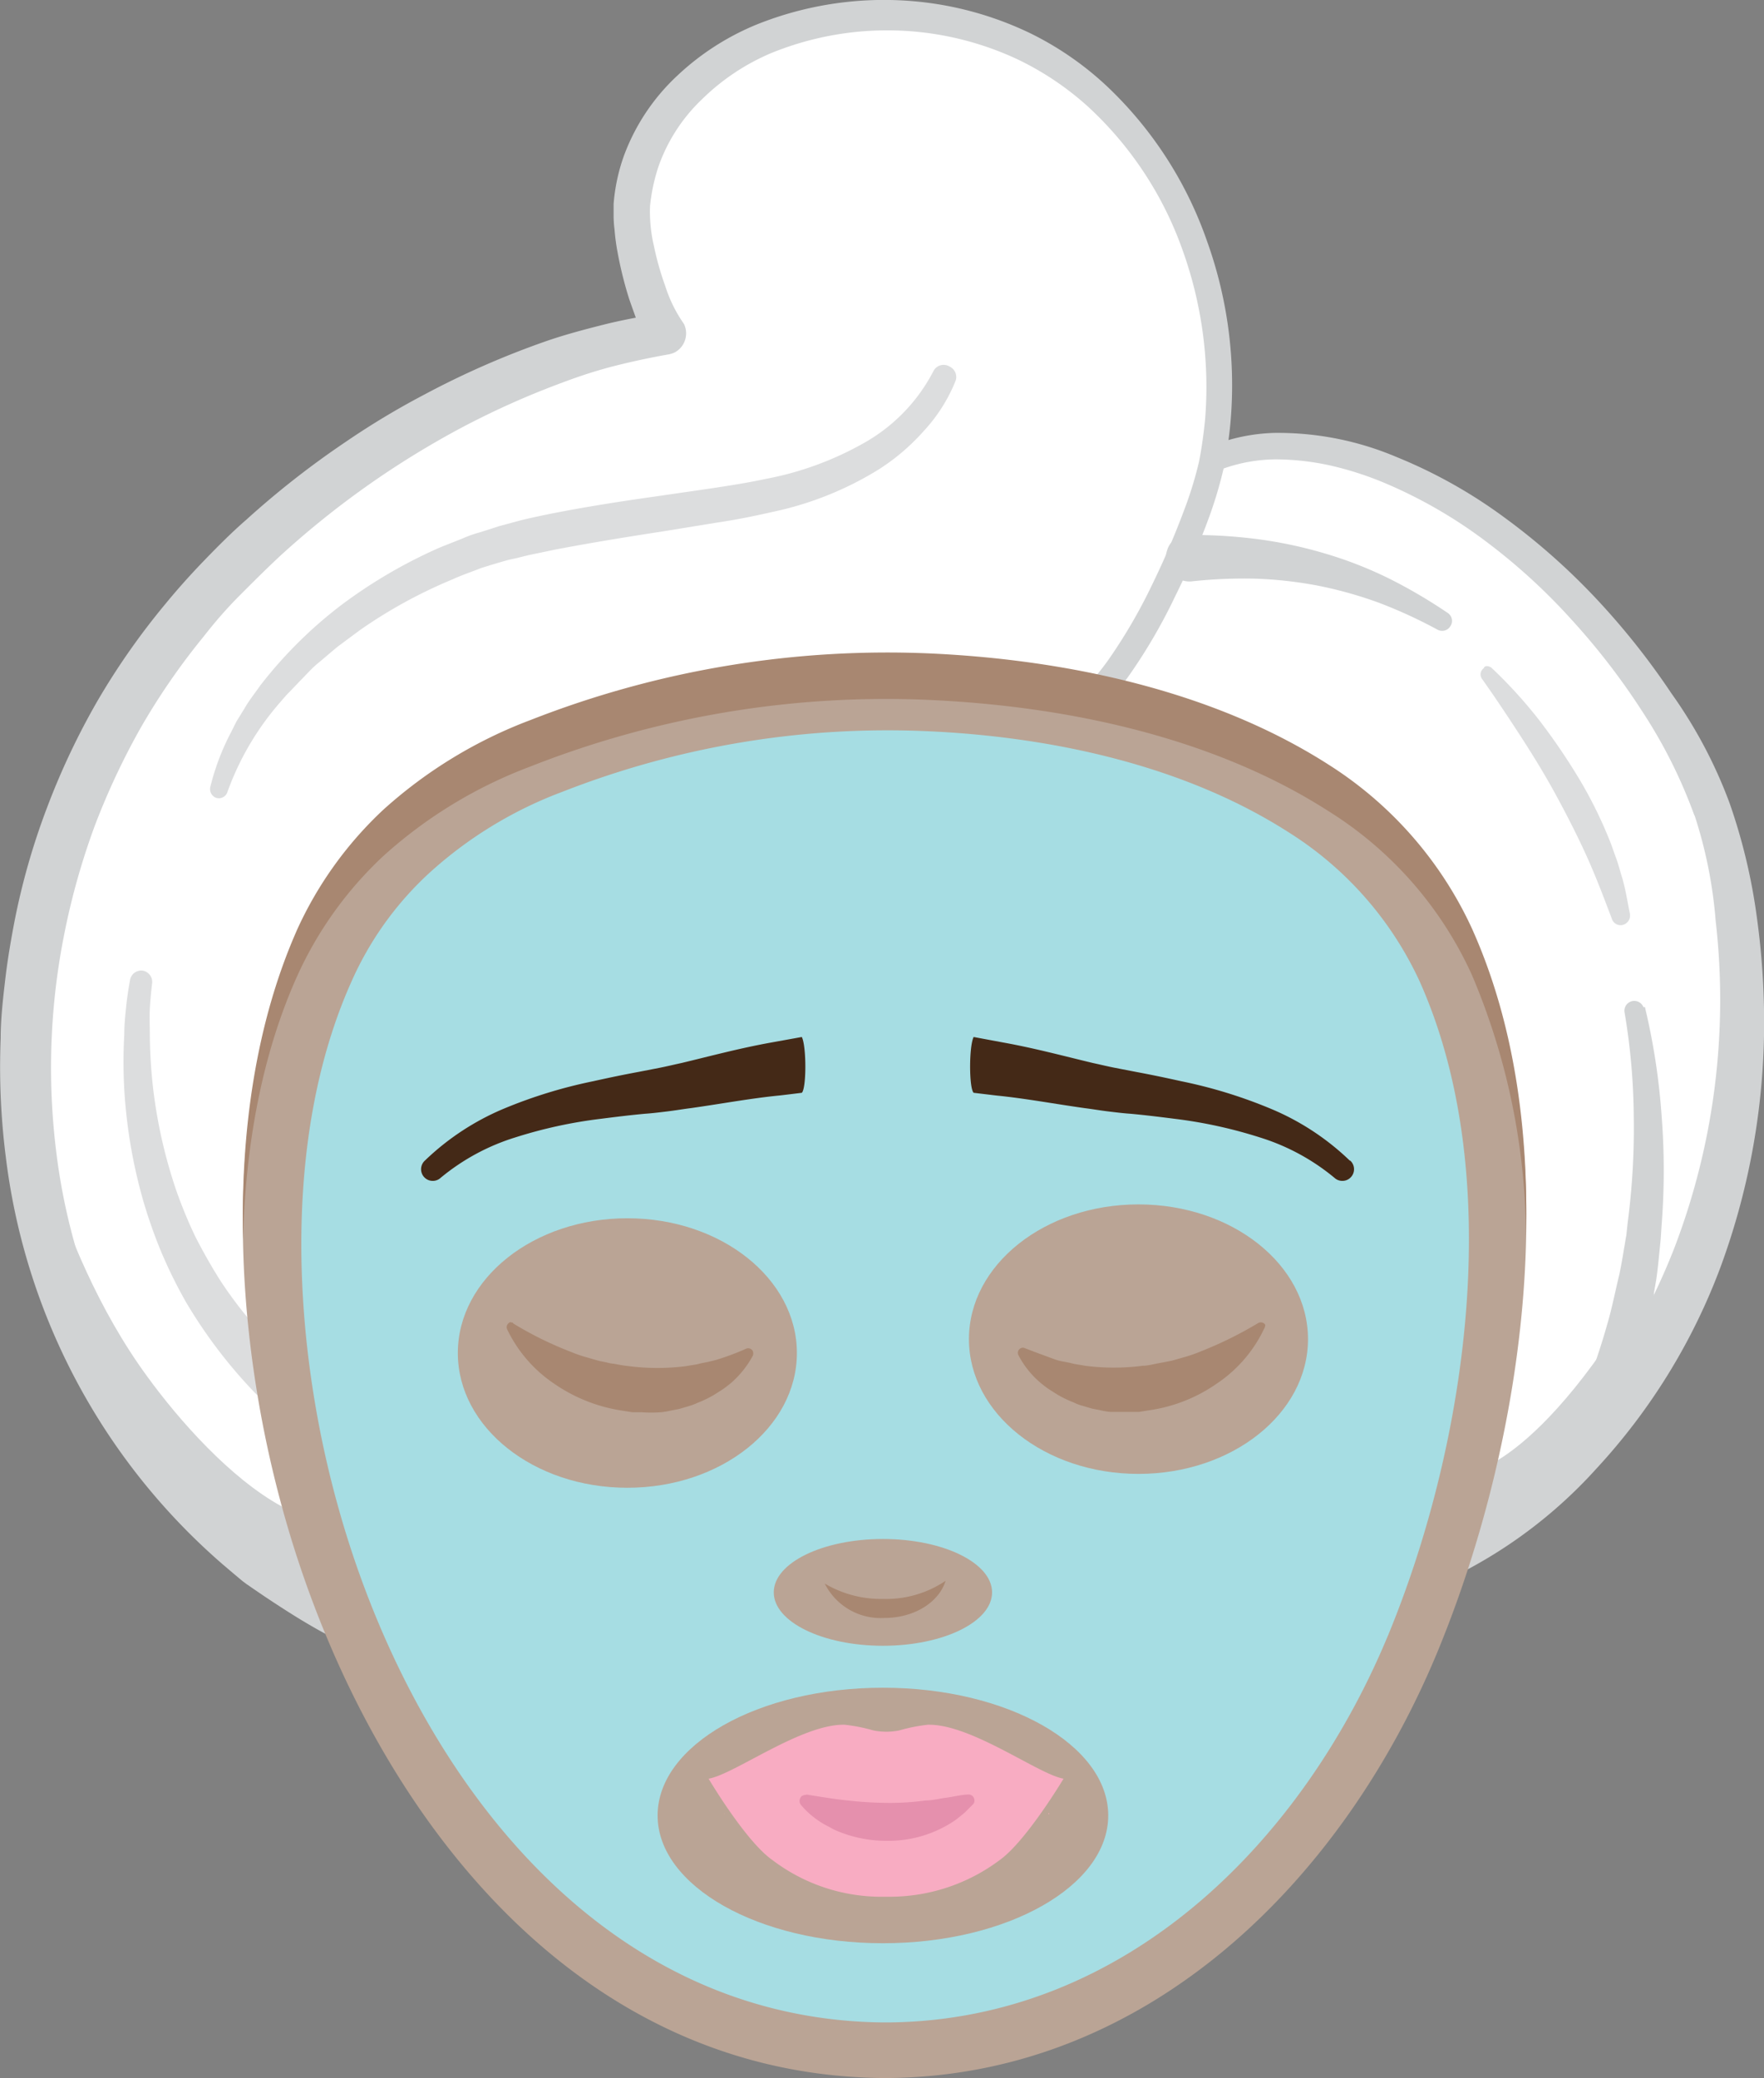 <?xml version="1.0" encoding="utf-8"?>
<svg xmlns="http://www.w3.org/2000/svg" viewBox="0 0 154 181.35">
  <rect x="0" y="0" width="154" height="181.35" fill="#808080" stroke="none"/>
  <defs>
    <style>.cls-1{fill:#fff;}.cls-2{fill:#d1d3d4;}.cls-3{fill:#dcddde;}.cls-4{fill:#baa495;}.cls-5{fill:#a88771;}.cls-6{fill:#a6dde3;}.cls-7{fill:#442917;}.cls-8{fill:#f8acc2;}.cls-9{fill:#e590ad;}</style>
  </defs>
  <g id="Layer_2" data-name="Layer 2">
    <g id="Layer_2-2" data-name="Layer 2">
      <g id="Layer_2-3" data-name="Layer 2">
        <path class="cls-1" d="M149.48,70.63c5.8,16.67,4.46,51.92-27.58,68.14-4.42-4.87,4.54-34.11,3.24-40.56-1.86-9.41-1-15.66-8.27-22-7.58-6.62-15.66-13.51-25.47-15.58,5.68-5,5.64-8.31,9-15.17s11.28-7.62,18.54-5.35C134.47,45.08,146.24,61.3,149.48,70.63Z"/>
        <path class="cls-2" d="M151,70.1a50.41,50.41,0,0,1,2.39,10.06A66.68,66.68,0,0,1,154,90.42a61.69,61.69,0,0,1-3.81,20.2,53.33,53.33,0,0,1-10.83,17.56,41.4,41.4,0,0,1-17,11.32h0l-.56.28-.41-.48a4.93,4.93,0,0,1-.89-1.58,8.31,8.31,0,0,1-.37-1.59,20.35,20.35,0,0,1-.2-3.12,57.41,57.41,0,0,1,.45-6c.48-4,1.21-7.91,1.9-11.85s1.46-7.82,2-11.72c.12-1,.2-2,.24-2.92,0-.49,0-.93,0-1.42a3.3,3.3,0,0,0-.08-.65c0-.2-.08-.48-.12-.73-.36-2-.65-4-1-5.92a54.25,54.25,0,0,0-1.1-5.76,17.38,17.38,0,0,0-2.27-5.23A21.16,21.16,0,0,0,116,76.51c-1.5-1.3-3-2.6-4.5-3.85a72.66,72.66,0,0,0-9.58-6.9,35.93,35.93,0,0,0-10.79-4.38h0l-1.54-.32L90.79,60a20.87,20.87,0,0,0,3.37-3.73,18.56,18.56,0,0,0,1.29-2.11c.37-.73.73-1.5,1.06-2.31.65-1.58,1.3-3.2,2-4.83.16-.4.36-.81.52-1.21s.37-.82.57-1.22a13.42,13.42,0,0,1,1.58-2.35,12.05,12.05,0,0,1,4.59-3.33,16.05,16.05,0,0,1,5.47-1.13,26.53,26.53,0,0,1,10.67,2.1,43.25,43.25,0,0,1,9.37,5.24,57.67,57.67,0,0,1,8,7.05,64.22,64.22,0,0,1,6.65,8.36A40.87,40.87,0,0,1,151,70.1Zm-3.08,1.06a43.54,43.54,0,0,0-4.5-9,60.16,60.16,0,0,0-6.21-8.07,52.35,52.35,0,0,0-7.5-6.85A41.48,41.48,0,0,0,121,42.2a28.65,28.65,0,0,0-4.75-1.55,22.39,22.39,0,0,0-4.87-.56,13.93,13.93,0,0,0-4.7.85,9.59,9.59,0,0,0-3.81,2.64,11.83,11.83,0,0,0-1.95,3.08c-.2.36-.37.77-.57,1.17C99.63,49.38,99,51,98.25,52.58c-.36.81-.77,1.62-1.17,2.39a23.79,23.79,0,0,1-1.46,2.27,24.9,24.9,0,0,1-3.69,3.9l-.37-1.42h0a38.37,38.37,0,0,1,11.28,4.54,76.82,76.82,0,0,1,9.77,7.06c1.54,1.3,3,2.59,4.54,3.89a21.83,21.83,0,0,1,4.14,4.59,19.61,19.61,0,0,1,2.48,5.67,52.23,52.23,0,0,1,1.13,6c.28,2,.57,3.93.93,5.84,0,.24.08.44.13.73a6.15,6.15,0,0,1,.08.81,10.42,10.42,0,0,1,0,1.58c0,1-.17,2-.29,3-.52,4-1.25,7.91-2,11.81s-1.42,7.82-1.91,11.72a58.06,58.06,0,0,0-.45,5.84,21.81,21.81,0,0,0,.16,2.84,4.66,4.66,0,0,0,.86,2.31l-1-.16h0c1.34-1,2.68-2,4-2.92s2.59-2,3.81-3,2.43-2.1,3.61-3.2,2.31-2.23,3.37-3.41a53.34,53.34,0,0,0,5.72-7.7,56.74,56.74,0,0,0,4.25-8.64,60.56,60.56,0,0,0,3.61-28.56A39.55,39.55,0,0,0,147.94,71.16Z"/>
        <path class="cls-2" d="M127.74,128.63s6.49,0,16.63-17.85v9.74l-17,13.79Z"/>
        <path class="cls-1" d="M37.94,144.85c-1.42,1.1-14-7.09-15.37-8.23A54.8,54.8,0,0,1,9,120.44C-.67,102.87.3,80.28,10.2,62.84S40.62,31.89,57.94,29.3A25.41,25.41,0,0,1,55.1,18.55c.36-7,5.43-12.41,11.76-15a28.28,28.28,0,0,1,22.59.73c13.06,6.33,19.23,22.92,16.18,36.67-.85,3.81-5.23,15.05-10.5,20.32-.2.2-22.55-.49-33.3,2.19-5.31,1.34-10.87,3-14.68,7-2.6,2.67-4.18,6.2-5.68,9.61C39,85.8,36.4,91.52,35,97.56c-2,8.6-1.5,17.56-.45,26.32.33,2.72.73,5.52-.12,8.16S40.66,145.14,37.94,144.85Z"/>
        <path class="cls-2" d="M38.06,145.53h0c.08,0,0,0,0,0l-.08,0a1.06,1.06,0,0,1-.33.08,1.85,1.85,0,0,1-.48.05,4.15,4.15,0,0,1-.81-.05,7.67,7.67,0,0,1-1.38-.28c-.85-.24-1.7-.53-2.47-.81a43.68,43.68,0,0,1-4.57-2.19c-1.46-.81-2.87-1.7-4.29-2.64-.73-.48-1.38-.93-2.15-1.46l-.16-.12-.16-.12-.24-.2-.49-.41-1-.85A56,56,0,0,1,.5,100.92,62.25,62.25,0,0,1,.06,90.61c0-1.7.2-3.44.4-5.15s.49-3.4.81-5.07A60.67,60.67,0,0,1,4.1,70.5a63.51,63.51,0,0,1,4.41-9.33,62.53,62.53,0,0,1,5.91-8.44c1.1-1.34,2.23-2.6,3.4-3.81s2.39-2.44,3.69-3.57a77,77,0,0,1,8.69-6.8A68.22,68.22,0,0,1,37,34.46a74.81,74.81,0,0,1,10.69-4.69c1.62-.56,3.28-1,4.94-1.42s3.36-.73,5.06-1L56.31,30h0c-.45-1.34-.93-2.6-1.38-3.9a33.6,33.6,0,0,1-1-4,18.36,18.36,0,0,1-.28-2.07,9.48,9.48,0,0,1-.08-1.1v-.6l0-.53a16.15,16.15,0,0,1,.89-4.18,18.12,18.12,0,0,1,4.65-7,22.61,22.61,0,0,1,7-4.5A29.85,29.85,0,0,1,82.13.41,29.44,29.44,0,0,1,89.9,2.88a27.45,27.45,0,0,1,6.72,4.63A33.9,33.9,0,0,1,105.36,21a37.18,37.18,0,0,1,2.06,15.9,34.83,34.83,0,0,1-.6,4,36.8,36.8,0,0,1-1.14,3.89,68.08,68.08,0,0,1-3.11,7.3,47.5,47.5,0,0,1-4,6.86,24.15,24.15,0,0,1-2.63,3.12c.28-.16-.69.49-.69.37s-.12,0-.16,0H91.2c-5.18,0-10.32,0-15.46.32-2.55.16-5.14.32-7.69.65-1.26.16-2.55.32-3.77.57s-2.47.52-3.72.85a42.9,42.9,0,0,0-7.16,2.47,18.7,18.7,0,0,0-5.95,4.26,27.38,27.38,0,0,0-4,6.33c-.57,1.13-1,2.35-1.62,3.53s-1,2.35-1.58,3.57a70.47,70.47,0,0,0-4.77,14.56,66.88,66.88,0,0,0-.85,15.29c.12,2.55.36,5.15.65,7.71.12,1.29.32,2.55.4,3.89a17.62,17.62,0,0,1-.08,4.1,7.52,7.52,0,0,1-.2,1l-.16.53v.28a5.21,5.21,0,0,0,.32,1.62A29.92,29.92,0,0,0,37,137.58c.52,1.18,1.05,2.36,1.57,3.57a19.32,19.32,0,0,1,.69,1.95,5.24,5.24,0,0,1,.16,1.22,2.06,2.06,0,0,1-.08.44,1.26,1.26,0,0,1-.32.53,1.29,1.29,0,0,1-.61.32.59.59,0,0,1-.28,0C38,145.57,38.06,145.57,38.06,145.53Zm-.4-1.46c.12,0,.2,0,.32,0h0a.3.3,0,0,0-.16.08c-.12.12-.08.17-.08.08a2.84,2.84,0,0,0-.12-.69c-.16-.56-.37-1.13-.61-1.74-.49-1.17-1.06-2.35-1.58-3.53s-1.06-2.39-1.5-3.68a7.11,7.11,0,0,1-.41-2.19,1.14,1.14,0,0,1,0-.37,1.73,1.73,0,0,0,0-.2l0-.16.13-.45a5.87,5.87,0,0,0,.16-.89c.36-2.39-.08-4.91-.37-7.54s-.56-5.19-.69-7.83a68.55,68.55,0,0,1,.81-15.73,71.57,71.57,0,0,1,4.83-15c1.05-2.39,2.07-4.78,3.16-7.17a28.51,28.51,0,0,1,4.22-6.85,19.94,19.94,0,0,1,6.57-4.79,43.71,43.71,0,0,1,7.5-2.63l1.9-.49c.65-.16,1.3-.28,2-.4,1.29-.25,2.59-.45,3.89-.61,2.59-.33,5.23-.57,7.82-.73,5.23-.33,10.42-.45,15.61-.45H95c0-.12-.9.49-.57.29a25.33,25.33,0,0,0,2.36-2.85,46.59,46.59,0,0,0,3.83-6.6,73.62,73.62,0,0,0,3-7.09,32.73,32.73,0,0,0,1.06-3.58c.24-1.23.41-2.49.53-3.71a35.33,35.33,0,0,0-2-14.83A31.1,31.1,0,0,0,95,9.32,25.69,25.69,0,0,0,88.9,5.21a26.84,26.84,0,0,0-21.59-.57,19.39,19.39,0,0,0-6,4,14.92,14.92,0,0,0-3.83,5.91,16.13,16.13,0,0,0-.73,3.42,13.07,13.07,0,0,0,.33,3.46,25.63,25.63,0,0,0,1,3.54,12.1,12.1,0,0,0,1.63,3.3h0a1.89,1.89,0,0,1-.81,2.49,2.54,2.54,0,0,1-.49.16h0c-1.59.28-3.14.61-4.69,1s-3.09.89-4.6,1.46a72.67,72.67,0,0,0-8.84,3.95A77.37,77.37,0,0,0,24.42,48.55c-1.18,1.1-2.32,2.24-3.46,3.38s-2.2,2.36-3.18,3.62a59.08,59.08,0,0,0-5.46,7.9,62.93,62.93,0,0,0-4.07,8.68,62.23,62.23,0,0,0-2.61,9.24,59.48,59.48,0,0,0-.73,19.15,53.71,53.71,0,0,0,5.62,18.2,52,52,0,0,0,11.77,15l.9.78.45.36.24.21.08.08.08.08c.57.45,1.31.9,2,1.34,1.34.9,2.77,1.8,4.11,2.69s2.73,1.83,4.08,2.73c.55.38,1.13.76,1.7,1.14l1.39.89.29.17c.08,0,.12,0,.12.08V144h0C37.54,144.11,37.58,144.07,37.66,144.07Z"/>
        <path class="cls-2" d="M1.84,92.94s2.56,15.65,11,27.17c2.8,3.86,7.3,8.93,11.76,11.36l3.86,9-12.13-9.77L7.4,117.27Z"/>
        <path class="cls-3" d="M83.41,33.27a14.24,14.24,0,0,1-2.76,4.34,18.7,18.7,0,0,1-3.89,3.33,28.82,28.82,0,0,1-9.29,3.73c-1.62.37-3.2.69-4.83.93l-4.74.77c-3.17.49-6.33,1-9.41,1.59l-2.31.48L45,48.73l-.57.12L43.9,49l-1.09.32c-.37.13-.73.21-1.1.37-.73.28-1.46.53-2.15.85A42.44,42.44,0,0,0,31.41,55l-1.86,1.38c-.61.49-1.18,1-1.79,1.5S26.63,59,26.1,59.52l-.81.85c-.29.28-.53.57-.77.85a24.47,24.47,0,0,0-4.67,7.91v0a.78.78,0,0,1-1,.49.81.81,0,0,1-.49-.94,21.08,21.08,0,0,1,1.75-4.66c.2-.37.36-.73.56-1.1l.65-1.05c.41-.73.94-1.38,1.42-2.07a38.25,38.25,0,0,1,7.06-7,43.52,43.52,0,0,1,8.56-5c.77-.32,1.54-.6,2.31-.93a10.21,10.21,0,0,1,1.18-.4l1.17-.37.61-.2.61-.16,1.22-.33c.81-.2,1.58-.36,2.39-.53,3.2-.64,6.37-1.13,9.57-1.58l4.75-.69c1.58-.24,3.12-.48,4.66-.81a27.84,27.84,0,0,0,8.56-3.12,15.23,15.23,0,0,0,6.12-6.33h0A1,1,0,0,1,82.92,32,1,1,0,0,1,83.41,33.27Z"/>
        <path class="cls-1" d="M12.39,85.64s-3.65,19.87,11.35,34.47"/>
        <path class="cls-3" d="M13.28,85.8c-.08.69-.16,1.5-.2,2.23s0,1.54,0,2.31a44,44,0,0,0,.28,4.58,43.27,43.27,0,0,0,2,8.89A39.69,39.69,0,0,0,17.09,108c.69,1.33,1.42,2.63,2.23,3.89a36.27,36.27,0,0,0,5.8,6.77h0a2,2,0,0,1-2.76,3l-.08-.08a43,43,0,0,1-6-7.87,41.28,41.28,0,0,1-2.19-4.42,42.78,42.78,0,0,1-1.62-4.62,45,45,0,0,1-1.62-9.57,43.26,43.26,0,0,1,0-4.83c0-.81.08-1.62.16-2.39s.2-1.58.36-2.44a1,1,0,0,1,1.1-.73,1,1,0,0,1,.81,1.1Z"/>
        <path class="cls-1" d="M103.89,48.73A36.3,36.3,0,0,1,126,54.2"/>
        <path class="cls-2" d="M103.77,46.69a44.09,44.09,0,0,1,6,.36,37.82,37.82,0,0,1,5.92,1.26,35,35,0,0,1,5.6,2.19,45.32,45.32,0,0,1,5.11,3,.83.83,0,0,1,.2,1.18.84.84,0,0,1-1.09.28h0a42,42,0,0,0-5.11-2.35,35.87,35.87,0,0,0-5.35-1.5,35.32,35.32,0,0,0-5.52-.61,42.48,42.48,0,0,0-5.52.24h0A2.06,2.06,0,0,1,101.9,48a1.87,1.87,0,0,1,1.81-1.32Z"/>
        <path class="cls-2" d="M143.6,87.87a57.92,57.92,0,0,1,1.46,9.49,61.13,61.13,0,0,1,0,9.57l-.08,1.22-.12,1.21c-.08.82-.16,1.59-.28,2.4-.29,1.58-.49,3.2-.86,4.74a62,62,0,0,1-2.79,9.29,2,2,0,0,1-3.82-1.38s0-.08,0-.12l0-.08a56.14,56.14,0,0,0,3.17-8.52c.44-1.46.73-3,1.09-4.46.16-.77.29-1.5.41-2.27.08-.37.12-.77.2-1.14l.12-1.13a62.91,62.91,0,0,0,.53-9.21,56.74,56.74,0,0,0-.81-9.17v0a.86.86,0,0,1,1.66-.4Z"/>
        <path class="cls-1" d="M129.61,58.87s8.92,9.73,11.56,20.89"/>
        <path class="cls-3" d="M130.19,58.26a40.72,40.72,0,0,1,4.2,4.61A55.3,55.3,0,0,1,137.88,68a37.79,37.79,0,0,1,2.76,5.64l.53,1.48c.17.5.29,1,.46,1.52.29,1,.45,2.06.66,3.09a.85.85,0,0,1-.66,1,.8.8,0,0,1-.91-.54v0c-.7-1.85-1.4-3.7-2.22-5.51s-1.73-3.58-2.67-5.31-2-3.46-3.09-5.14-2.22-3.38-3.37-5v0a.66.66,0,0,1,.16-.91C129.61,58.06,129.94,58.1,130.19,58.26Z"/>
        <path class="cls-4" d="M128.51,81.57A33.58,33.58,0,0,0,116,67.25c-10-6.41-22.72-9.12-34.52-9.69a85.3,85.3,0,0,0-35.17,5.8,40.15,40.15,0,0,0-12.85,7.83A32.86,32.86,0,0,0,26,81.53c-6.73,15-5.63,34.6-1.33,50.17,6.81,24.74,24.41,49.24,52.16,49.65h.89c22.63-.29,39.63-17.36,47.86-37.4C133.09,125.66,136.87,100.15,128.51,81.57Z"/>
        <path class="cls-5" d="M33.44,74.73A40.15,40.15,0,0,1,46.29,66.9a84.65,84.65,0,0,1,35.17-5.8c11.76.57,24.46,3.24,34.52,9.69a32.83,32.83,0,0,1,12.53,14.32,59.19,59.19,0,0,1,4.71,22.71c.24-9.45-1.1-18.74-4.71-26.77A33.49,33.49,0,0,0,116,66.74c-10-6.41-22.72-9.13-34.52-9.7a85.3,85.3,0,0,0-35.17,5.8,40.33,40.33,0,0,0-12.85,7.83A33,33,0,0,0,26,81c-3.65,8.16-5,17.69-4.78,27.18.2-8.11,1.62-16.15,4.78-23.12A32.86,32.86,0,0,1,33.44,74.73Z"/>
        <path class="cls-6" d="M123.93,85.63a30.36,30.36,0,0,0-11.44-13c-9.13-5.85-20.69-8.32-31.39-8.81a77.81,77.81,0,0,0-32,5.28,36,36,0,0,0-11.68,7.14,28.52,28.52,0,0,0-6.73,9.41c-6.13,13.66-5.15,31.51-1.22,45.67,6.21,22.51,22.23,44.82,47.46,45.18h.81c20.6-.28,36.06-15.78,43.56-34.07C128.11,125.78,131.51,102.54,123.93,85.63Z"/>
        <path class="cls-7" d="M37.09,101.29A22.42,22.42,0,0,1,44,96.75a42.24,42.24,0,0,1,7.79-2.39c1.3-.29,2.64-.57,3.94-.81l1.9-.37c.61-.12,1.26-.28,1.87-.41,2.51-.6,5.07-1.29,7.79-1.78L70,90.5c.41.81.41,4.47,0,4.87,0,0-1.94.24-2,.24-2.51.25-5.07.73-7.7,1.1-.65.08-1.34.2-2,.28s-1.38.17-2,.21c-1.3.12-2.59.28-3.85.44A40.59,40.59,0,0,0,45,99.26a19,19,0,0,0-6.53,3.53h0a1,1,0,0,1-1.38-1.5Z"/>
        <path class="cls-7" d="M117.84,101.29a22.3,22.3,0,0,0-6.93-4.54,42,42,0,0,0-7.79-2.39c-1.3-.29-2.64-.57-3.93-.81l-1.91-.37c-.61-.12-1.26-.28-1.87-.41-2.51-.6-5.07-1.29-7.78-1.78L85,90.5c-.41.81-.41,4.47,0,4.87,0,0,2,.24,2,.24,2.51.25,5.07.73,7.7,1.1.65.08,1.34.2,2,.28s1.38.17,2,.21c1.3.12,2.59.28,3.85.44a40.59,40.59,0,0,1,7.42,1.62,19,19,0,0,1,6.53,3.53h0a1,1,0,0,0,1.38-1.5Z"/>
        <ellipse class="cls-4" cx="54.77" cy="118.08" rx="14.8" ry="11.76"/>
        <ellipse class="cls-4" cx="99.39" cy="116.87" rx="14.8" ry="11.76"/>
        <ellipse class="cls-4" cx="77.08" cy="138.97" rx="9.53" ry="4.66"/>
        <ellipse class="cls-4" cx="77.08" cy="158.44" rx="19.67" ry="11.15"/>
        <path class="cls-8" d="M91.4,158.48l0,0Z"/>
        <path class="cls-8" d="M92.09,157.63s0,0,0,0S92.09,157.67,92.09,157.63Z"/>
        <path class="cls-8" d="M91.64,158.2l0,0Z"/>
        <path class="cls-8" d="M91.56,158.24s-.08.08,0,.08S91.6,158.24,91.56,158.24Z"/>
        <path class="cls-8" d="M63.41,158.52a0,0,0,0,0,0,0Z"/>
        <path class="cls-8" d="M81,150.52a15,15,0,0,0-2.47.49,5.62,5.62,0,0,1-2.31,0,14.91,14.91,0,0,0-2.48-.49c-3.77-.08-9.65,4.34-11.88,4.71,0,0,3.24,5.47,5.56,7.09a15.72,15.72,0,0,0,9.85,3.21h.17a16,16,0,0,0,9.85-3.21c2.31-1.66,5.56-7.09,5.56-7.09C90.67,154.86,84.79,150.44,81,150.52Z"/>
        <path class="cls-8" d="M62.68,157.63s0,0,0,0S62.64,157.63,62.68,157.63Z"/>
        <path class="cls-8" d="M63.13,158.2a0,0,0,0,0,0,0Z"/>
        <path class="cls-8" d="M63.25,158.32a.14.14,0,0,1,0-.08S63.21,158.28,63.25,158.32Z"/>
        <path class="cls-5" d="M72,138.2a5.46,5.46,0,0,0,5.23,3c2.6,0,4.75-1.38,5.32-3.24a9.24,9.24,0,0,1-5.44,1.58A9.63,9.63,0,0,1,72,138.2Z"/>
        <path class="cls-5" d="M44.79,115.49a30.76,30.76,0,0,0,5,2.47,12.68,12.68,0,0,0,1.26.45l1.26.36.65.13a3,3,0,0,0,.65.12c.4.08.85.16,1.25.2a19.55,19.55,0,0,0,5.07,0c.41-.08.85-.12,1.26-.24l.65-.13.65-.16a22.59,22.59,0,0,0,2.68-1h0a.45.45,0,0,1,.56.24.59.59,0,0,1,0,.37,8.41,8.41,0,0,1-2,2.47c-.21.16-.41.33-.65.49l-.69.44a9.88,9.88,0,0,1-1.5.73,5.22,5.22,0,0,1-.77.29l-.82.24-.81.16a6.46,6.46,0,0,1-.81.13,11.51,11.51,0,0,1-1.66,0l-.81,0-.81-.13a14.09,14.09,0,0,1-6-2.35A11.89,11.89,0,0,1,44.27,116a.45.45,0,0,1,.2-.57c0-.08.2,0,.32,0Z"/>
        <path class="cls-5" d="M110.34,116a11.84,11.84,0,0,1-4.1,4.74,13.7,13.7,0,0,1-6,2.35l-.81.13-.81,0c-.57,0-1.1,0-1.67,0a5.08,5.08,0,0,1-.81-.13l-.81-.16-.81-.24a3.72,3.72,0,0,1-.77-.29,9.44,9.44,0,0,1-1.5-.73l-.69-.44c-.24-.16-.45-.33-.65-.49a8,8,0,0,1-2-2.47.44.44,0,0,1,.21-.61.39.39,0,0,1,.36,0h0c.93.36,1.83.69,2.68,1a3.63,3.63,0,0,0,.65.16l.65.13c.4.12.85.16,1.25.24a19.56,19.56,0,0,0,5.07,0c.41,0,.86-.12,1.26-.2l.65-.12.65-.13,1.26-.36a12.51,12.51,0,0,0,1.25-.45,33.44,33.44,0,0,0,5-2.47h0a.46.46,0,0,1,.61.16A.77.77,0,0,1,110.34,116Z"/>
        <path class="cls-9" d="M70.39,156.61c1.26.2,2.43.4,3.61.52a33,33,0,0,0,3.4.21,22.88,22.88,0,0,0,3.41-.21c.57,0,1.18-.16,1.79-.24s1.21-.24,1.86-.28h.08a.51.51,0,0,1,.53.51.45.45,0,0,1-.12.34l-.73.73c-.24.2-.53.44-.81.65a10,10,0,0,1-1.83,1,10.28,10.28,0,0,1-4.13.81,11,11,0,0,1-4.14-.77,5.34,5.34,0,0,1-.93-.45,6.6,6.6,0,0,1-.9-.52,7.47,7.47,0,0,1-1.58-1.42.57.57,0,0,1,.08-.73.71.71,0,0,1,.41-.12Z"/>
      </g>
    </g>
  </g>
</svg>